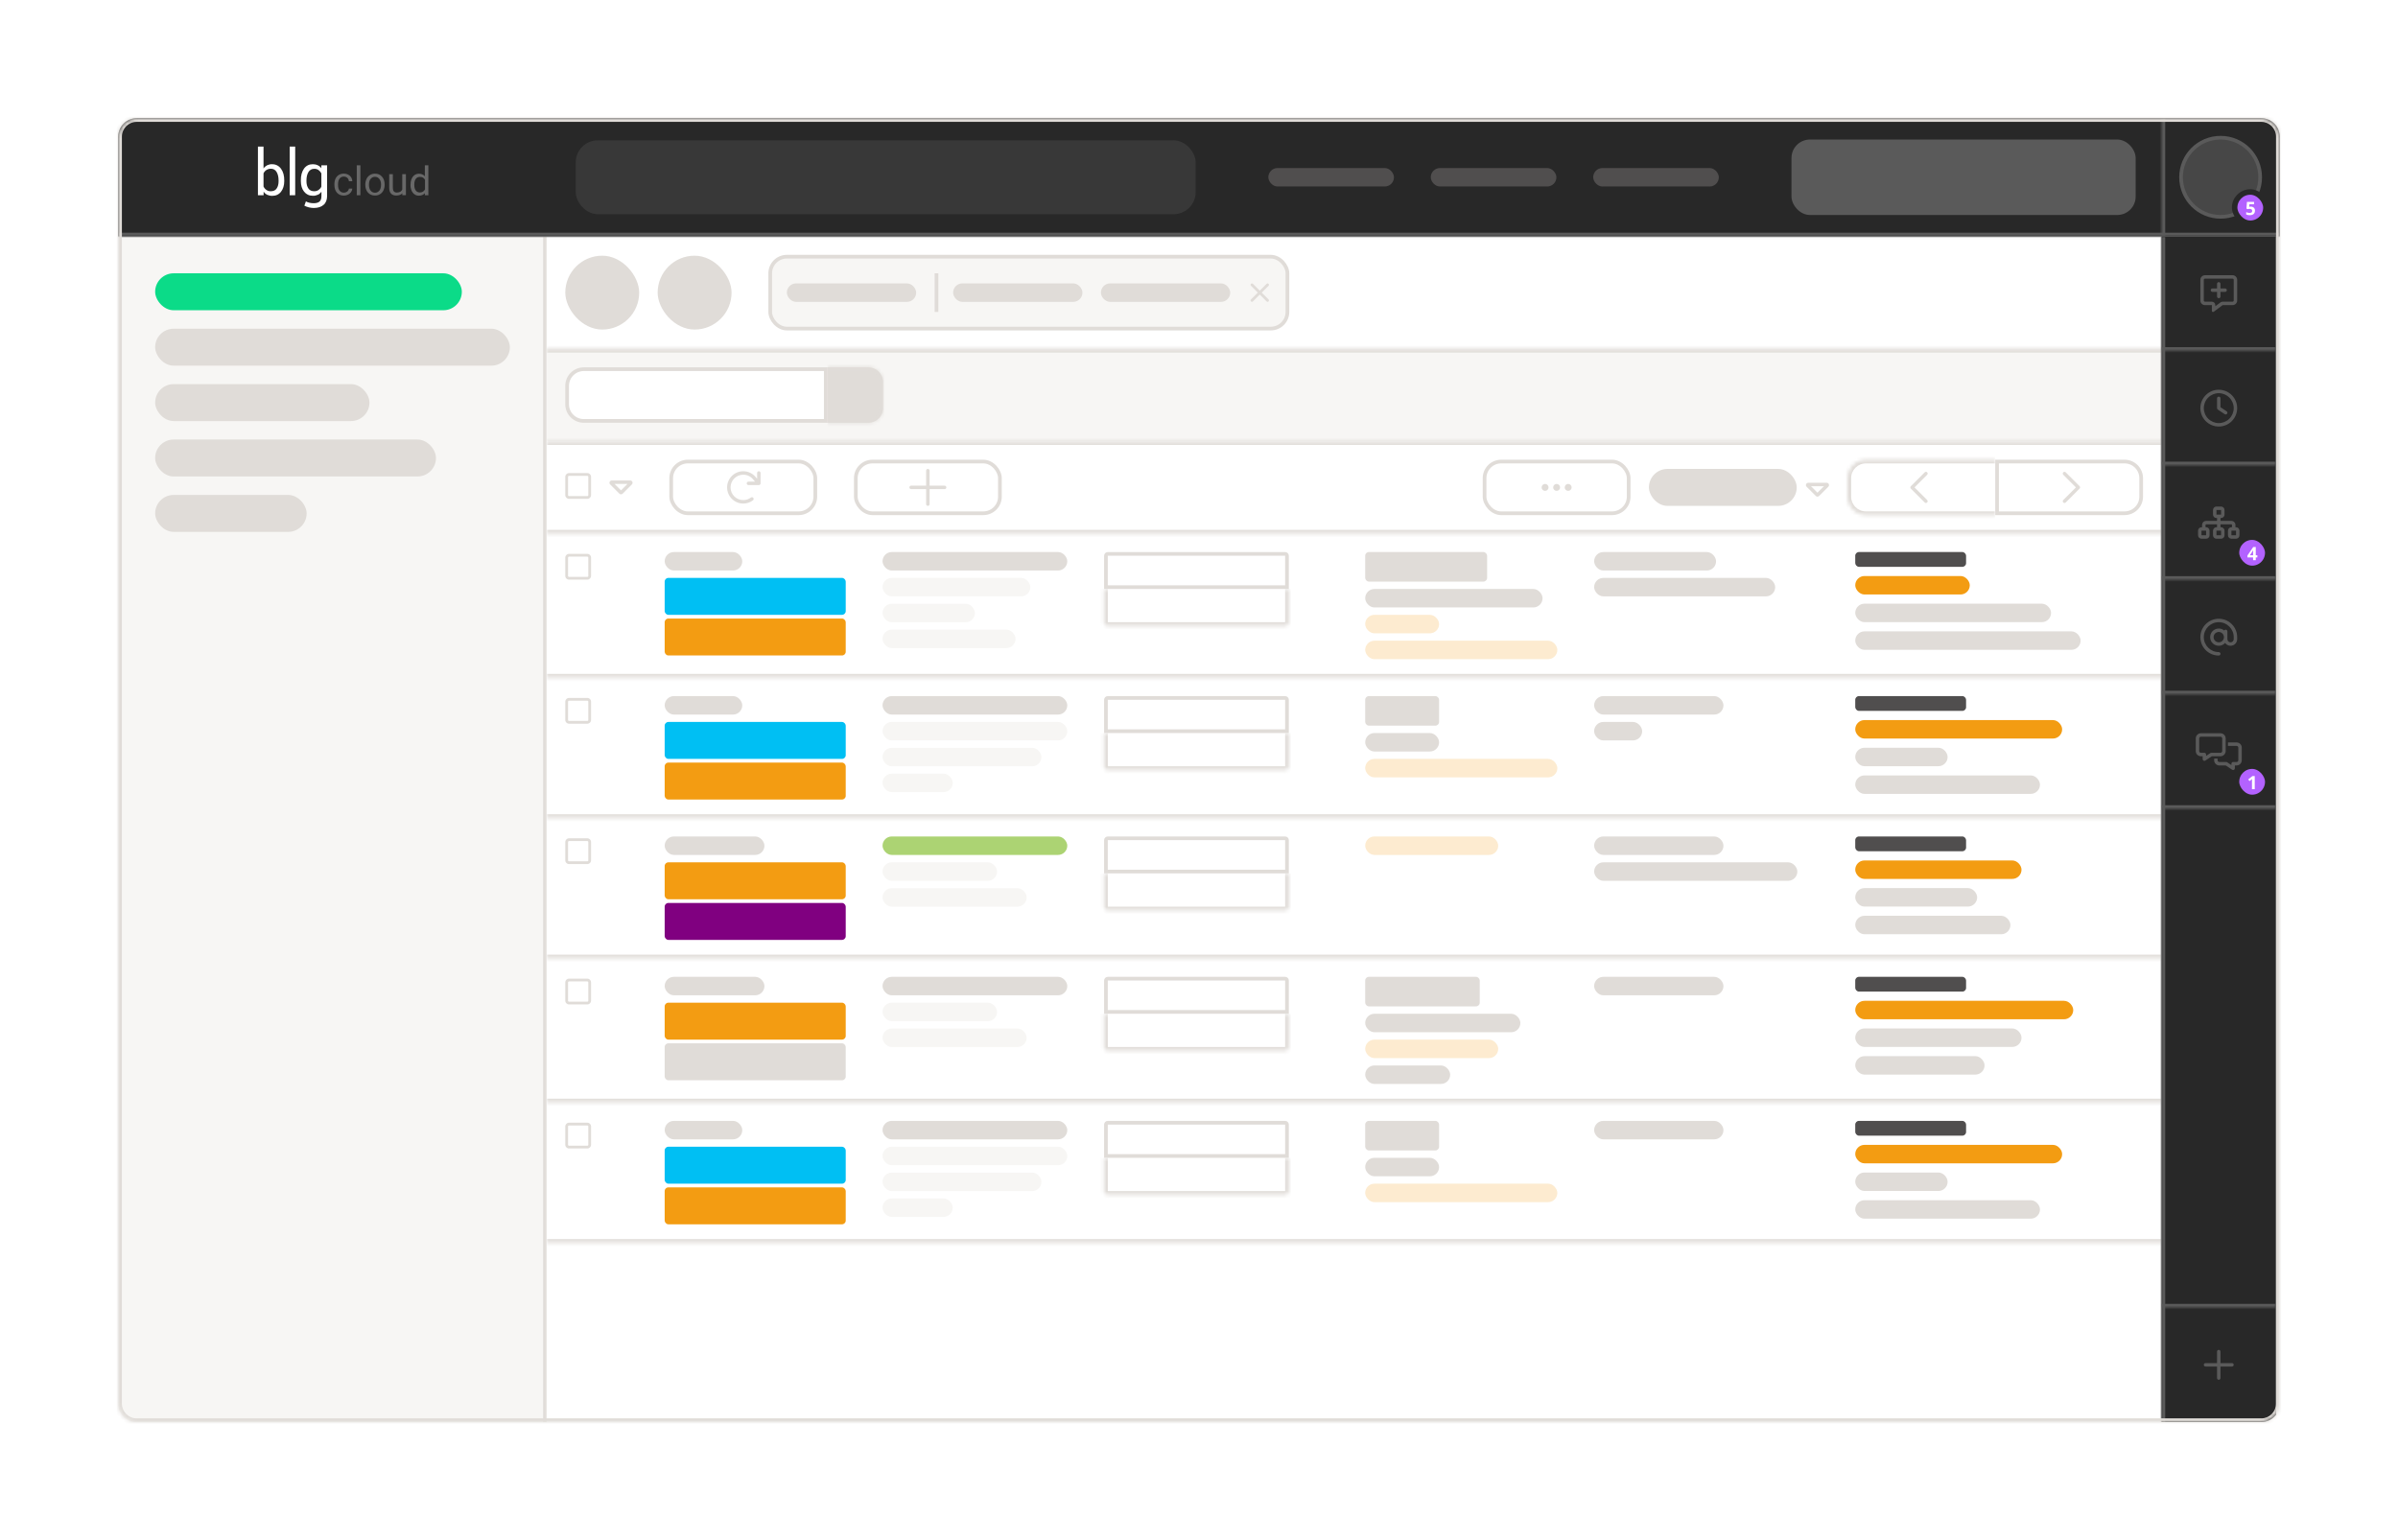 <svg width="649" height="417" viewBox="0 0 649 417" fill="none" xmlns="http://www.w3.org/2000/svg">
<g filter="url(#filter0_d_2245_24530)">
<path d="M10 15C10 12.239 12.239 10 15 10H620C622.761 10 625 12.239 625 15V388C625 390.761 622.761 393 620 393H15C12.239 393 10 390.761 10 388V15Z" fill="white" fill-opacity="0.7" shape-rendering="crispEdges"/>
<path d="M15 8.5C11.41 8.5 8.5 11.41 8.5 15V388C8.5 391.59 11.41 394.5 15 394.5H620C623.59 394.5 626.5 391.59 626.5 388V15C626.5 11.41 623.59 8.5 620 8.5H15Z" stroke="white" stroke-opacity="0.9" stroke-width="3" shape-rendering="crispEdges"/>
<g filter="url(#filter1_d_2245_24530)">
<g clip-path="url(#clip0_2245_24530)">
<mask id="path-3-inside-1_2245_24530" fill="white">
<path d="M25 30C25 27.239 27.239 25 30 25H605C607.761 25 610 27.239 610 30V373C610 375.761 607.761 378 605 378H30C27.239 378 25 375.761 25 373V30Z"/>
</mask>
<path d="M25 30C25 27.239 27.239 25 30 25H605C607.761 25 610 27.239 610 30V373C610 375.761 607.761 378 605 378H30C27.239 378 25 375.761 25 373V30Z" fill="white"/>
<mask id="path-5-inside-2_2245_24530" fill="white">
<path d="M25 57H141V378H25V57Z"/>
</mask>
<path d="M25 57H141V378H25V57Z" fill="#F7F6F4"/>
<path d="M140 57V378H142V57H140Z" fill="#E0DCD8" mask="url(#path-5-inside-2_2245_24530)"/>
<rect x="35" y="67" width="83" height="10" rx="5" fill="#0BDB88"/>
<rect x="35" y="82" width="96" height="10" rx="5" fill="#E0DCD8"/>
<rect x="35" y="97" width="58" height="10" rx="5" fill="#E0DCD8"/>
<rect x="35" y="112" width="76" height="10" rx="5" fill="#E0DCD8"/>
<rect x="35" y="127" width="41" height="10" rx="5" fill="#E0DCD8"/>
<rect width="437" height="30.46" transform="translate(141 57)" fill="white"/>
<g clip-path="url(#clip1_2245_24530)">
<rect x="146" y="62.23" width="20" height="20" rx="10" fill="#E0DCD8"/>
<rect x="171" y="62.23" width="20" height="20" rx="10" fill="#E0DCD8"/>
<rect x="201.463" y="62.5" width="139.977" height="19.46" rx="4.5" fill="#F7F6F4"/>
<rect x="201.463" y="62.5" width="139.977" height="19.46" rx="4.5" stroke="#E0DCD8"/>
<rect x="205.963" y="69.731" width="35" height="5" rx="2.5" fill="#E0DCD8"/>
<line x1="246.463" y1="67" x2="246.463" y2="77.46" stroke="#E0DCD8"/>
<rect x="250.963" y="69.731" width="35" height="5" rx="2.5" fill="#E0DCD8"/>
<rect x="290.963" y="69.731" width="35" height="5" rx="2.5" fill="#E0DCD8"/>
<g clip-path="url(#clip2_2245_24530)">
<path d="M336.334 70.377C336.48 70.231 336.48 69.994 336.334 69.85C336.187 69.705 335.951 69.703 335.806 69.85L333.954 71.702L332.1 69.848C331.954 69.702 331.717 69.702 331.572 69.848C331.427 69.994 331.426 70.231 331.572 70.376L333.425 72.228L331.571 74.082C331.424 74.228 331.424 74.465 331.571 74.61C331.717 74.754 331.954 74.756 332.098 74.61L333.951 72.757L335.805 74.611C335.951 74.757 336.187 74.757 336.332 74.611C336.477 74.465 336.479 74.228 336.332 74.084L334.48 72.231L336.334 70.377Z" fill="#E0DCD8"/>
</g>
</g>
<rect width="437" height="290.54" transform="translate(141 87.461)" fill="white"/>
<mask id="path-21-inside-3_2245_24530" fill="white">
<path d="M141 87.461H578V112.461H141V87.461Z"/>
</mask>
<path d="M141 87.461H578V112.461H141V87.461Z" fill="#F7F6F4"/>
<path d="M141 88.461H578V86.461H141V88.461Z" fill="#E0DCD8" mask="url(#path-21-inside-3_2245_24530)"/>
<path d="M146.5 97.461C146.5 94.976 148.515 92.961 151 92.961H216.5V106.961H151C148.515 106.961 146.5 104.946 146.5 102.461V97.461Z" fill="white"/>
<path d="M146.5 97.461C146.5 94.976 148.515 92.961 151 92.961H216.5V106.961H151C148.515 106.961 146.5 104.946 146.5 102.461V97.461Z" stroke="#E0DCD8"/>
<mask id="path-25-inside-4_2245_24530" fill="white">
<path d="M217 92.461H228.015C230.216 92.461 232 94.245 232 96.446V103.476C232 105.677 230.216 107.461 228.015 107.461H217V92.461Z"/>
</mask>
<path d="M217 92.461H228.015C230.216 92.461 232 94.245 232 96.446V103.476C232 105.677 230.216 107.461 228.015 107.461H217V92.461Z" fill="#E0DCD8"/>
<path d="M217 91.461H228.015C230.768 91.461 233 93.693 233 96.446L231 96.446C231 94.797 229.664 93.461 228.015 93.461H217V91.461ZM233 103.476C233 106.229 230.768 108.461 228.015 108.461H217V106.461H228.015C229.664 106.461 231 105.125 231 103.476H233ZM217 107.461V92.461V107.461ZM228.015 91.461C230.768 91.461 233 93.693 233 96.446V103.476C233 106.229 230.768 108.461 228.015 108.461V106.461C229.664 106.461 231 105.125 231 103.476V96.446C231 94.797 229.664 93.461 228.015 93.461V91.461Z" fill="#E0DCD8" mask="url(#path-25-inside-4_2245_24530)"/>
<mask id="path-27-inside-5_2245_24530" fill="white">
<path d="M141 112.461H578V137.461H141V112.461Z"/>
</mask>
<path d="M141 113.461H578V111.461H141V113.461ZM578 136.461H141V138.461H578V136.461Z" fill="#E0DCD8" mask="url(#path-27-inside-5_2245_24530)"/>
<g clip-path="url(#clip3_2245_24530)">
<path d="M151.977 121.833C152.114 121.833 152.226 121.945 152.226 122.082V127.063C152.226 127.2 152.114 127.312 151.977 127.312H146.996C146.859 127.312 146.747 127.2 146.747 127.063V122.082C146.747 121.945 146.859 121.833 146.996 121.833H151.977ZM146.996 121.086C146.447 121.086 146 121.533 146 122.082V127.063C146 127.613 146.447 128.059 146.996 128.059H151.977C152.527 128.059 152.973 127.613 152.973 127.063V122.082C152.973 121.533 152.527 121.086 151.977 121.086H146.996Z" fill="#E0DCD8"/>
</g>
<g clip-path="url(#clip4_2245_24530)">
<path d="M161.082 125.77L162.828 124.023H159.336L161.082 125.77ZM161.523 126.654C161.279 126.898 160.882 126.898 160.638 126.654L158.138 124.154C157.959 123.975 157.906 123.707 158.003 123.473C158.101 123.238 158.328 123.086 158.582 123.086H163.582C163.834 123.086 164.062 123.238 164.16 123.473C164.257 123.707 164.203 123.975 164.025 124.154L161.525 126.654H161.523Z" fill="#E0DCD8"/>
</g>
<rect x="174.666" y="117.961" width="39" height="14" rx="4.5" fill="white"/>
<rect x="174.666" y="117.961" width="39" height="14" rx="4.5" stroke="#E0DCD8"/>
<g clip-path="url(#clip5_2245_24530)">
<path d="M198.385 124.336C198.645 124.336 198.854 124.127 198.854 123.867V121.055C198.854 120.795 198.645 120.586 198.385 120.586C198.125 120.586 197.916 120.795 197.916 121.055V122.619L197.525 122.16C196.725 121.199 195.516 120.586 194.166 120.586C191.75 120.586 189.791 122.545 189.791 124.961C189.791 127.377 191.75 129.336 194.166 129.336C195.15 129.336 196.061 129.01 196.791 128.461C196.998 128.305 197.039 128.012 196.885 127.805C196.73 127.598 196.436 127.557 196.229 127.711C195.654 128.143 194.941 128.398 194.166 128.398C192.268 128.398 190.729 126.859 190.729 124.961C190.729 123.062 192.268 121.523 194.166 121.523C195.227 121.523 196.176 122.004 196.807 122.762L196.809 122.766L197.348 123.398H195.572C195.312 123.398 195.104 123.607 195.104 123.867C195.104 124.127 195.312 124.336 195.572 124.336H198.385Z" fill="#E0DCD8"/>
</g>
<rect x="224.629" y="117.961" width="39" height="14" rx="4.5" fill="white"/>
<rect x="224.629" y="117.961" width="39" height="14" rx="4.5" stroke="#E0DCD8"/>
<g clip-path="url(#clip6_2245_24530)">
<path d="M248.66 124.492C248.92 124.492 249.129 124.701 249.129 124.961C249.129 125.221 248.92 125.43 248.66 125.43H244.598V129.492C244.598 129.752 244.389 129.961 244.129 129.961C243.869 129.961 243.66 129.752 243.66 129.492V125.43H239.598C239.338 125.43 239.129 125.221 239.129 124.961C239.129 124.701 239.338 124.492 239.598 124.492H243.66V120.43C243.66 120.17 243.869 119.961 244.129 119.961C244.389 119.961 244.598 120.17 244.598 120.43V124.492H248.66Z" fill="#E0DCD8"/>
</g>
<rect x="394.797" y="117.961" width="39" height="14" rx="4.5" fill="white"/>
<rect x="394.797" y="117.961" width="39" height="14" rx="4.5" stroke="#E0DCD8"/>
<g clip-path="url(#clip7_2245_24530)">
<path d="M418.359 124.961C418.359 125.21 418.261 125.448 418.085 125.624C417.909 125.8 417.671 125.898 417.422 125.898C417.173 125.898 416.935 125.8 416.759 125.624C416.583 125.448 416.484 125.21 416.484 124.961C416.484 124.712 416.583 124.474 416.759 124.298C416.935 124.122 417.173 124.023 417.422 124.023C417.671 124.023 417.909 124.122 418.085 124.298C418.261 124.474 418.359 124.712 418.359 124.961ZM415.234 124.961C415.234 125.084 415.21 125.206 415.163 125.32C415.116 125.433 415.047 125.537 414.96 125.624C414.873 125.711 414.769 125.78 414.656 125.827C414.542 125.874 414.42 125.898 414.297 125.898C414.174 125.898 414.052 125.874 413.938 125.827C413.824 125.78 413.721 125.711 413.634 125.624C413.547 125.537 413.478 125.433 413.431 125.32C413.384 125.206 413.359 125.084 413.359 124.961C413.359 124.838 413.384 124.716 413.431 124.602C413.478 124.488 413.547 124.385 413.634 124.298C413.721 124.211 413.824 124.142 413.938 124.095C414.052 124.048 414.174 124.023 414.297 124.023C414.42 124.023 414.542 124.048 414.656 124.095C414.769 124.142 414.873 124.211 414.96 124.298C415.047 124.385 415.116 124.488 415.163 124.602C415.21 124.716 415.234 124.838 415.234 124.961ZM411.172 125.898C410.923 125.898 410.685 125.8 410.509 125.624C410.333 125.448 410.234 125.21 410.234 124.961C410.234 124.712 410.333 124.474 410.509 124.298C410.685 124.122 410.923 124.023 411.172 124.023C411.421 124.023 411.659 124.122 411.835 124.298C412.011 124.474 412.109 124.712 412.109 124.961C412.109 125.21 412.011 125.448 411.835 125.624C411.659 125.8 411.421 125.898 411.172 125.898Z" fill="#E0DCD8"/>
</g>
<rect x="439.277" y="119.961" width="40" height="10" rx="5" fill="#E0DCD8"/>
<g clip-path="url(#clip8_2245_24530)">
<path d="M484.892 126.395L486.638 124.648H483.146L484.892 126.395ZM485.334 127.279C485.089 127.523 484.693 127.523 484.449 127.279L481.949 124.779C481.769 124.6 481.716 124.332 481.814 124.098C481.912 123.863 482.138 123.711 482.392 123.711H487.392C487.644 123.711 487.873 123.863 487.97 124.098C488.068 124.332 488.013 124.6 487.836 124.779L485.336 127.279H485.334Z" fill="#E0DCD8"/>
</g>
<mask id="path-39-inside-6_2245_24530" fill="white">
<path d="M493 122.461C493 119.7 495.239 117.461 498 117.461H533V132.461H498C495.239 132.461 493 130.222 493 127.461V122.461Z"/>
</mask>
<path d="M493 122.461C493 119.7 495.239 117.461 498 117.461H533V132.461H498C495.239 132.461 493 130.222 493 127.461V122.461Z" fill="white"/>
<path d="M492 122.461C492 119.147 494.686 116.461 498 116.461H533V118.461H498C495.791 118.461 494 120.252 494 122.461H492ZM533 133.461H498C494.686 133.461 492 130.775 492 127.461H494C494 129.67 495.791 131.461 498 131.461H533V133.461ZM498 133.461C494.686 133.461 492 130.775 492 127.461V122.461C492 119.147 494.686 116.461 498 116.461V118.461C495.791 118.461 494 120.252 494 122.461V127.461C494 129.67 495.791 131.461 498 131.461V133.461ZM533 117.461V132.461V117.461Z" fill="#E0DCD8" mask="url(#path-39-inside-6_2245_24530)"/>
<g clip-path="url(#clip9_2245_24530)">
<path d="M510.169 124.627C509.985 124.811 509.985 125.108 510.169 125.289L513.919 129.041C514.103 129.225 514.399 129.225 514.581 129.041C514.763 128.858 514.765 128.561 514.581 128.379L511.163 124.959L514.583 121.541C514.767 121.358 514.767 121.061 514.583 120.879C514.399 120.698 514.103 120.696 513.921 120.879L510.169 124.627Z" fill="#E0DCD8"/>
</g>
<path d="M533.5 117.961H568C570.485 117.961 572.5 119.976 572.5 122.461V127.461C572.5 129.946 570.485 131.961 568 131.961H533.5V117.961Z" fill="white"/>
<path d="M533.5 117.961H568C570.485 117.961 572.5 119.976 572.5 122.461V127.461C572.5 129.946 570.485 131.961 568 131.961H533.5V117.961Z" stroke="#E0DCD8"/>
<g clip-path="url(#clip10_2245_24530)">
<path d="M555.833 124.627C556.017 124.811 556.017 125.108 555.833 125.289L552.083 129.041C551.899 129.225 551.603 129.225 551.421 129.041C551.239 128.858 551.237 128.561 551.421 128.379L554.839 124.961L551.419 121.541C551.235 121.358 551.235 121.061 551.419 120.879C551.603 120.698 551.899 120.696 552.081 120.879L555.833 124.627Z" fill="#E0DCD8"/>
</g>
<g clip-path="url(#clip11_2245_24530)">
<mask id="path-44-inside-7_2245_24530" fill="white">
<path d="M141 137.461H578V176.461H141V137.461Z"/>
</mask>
<path d="M578 175.461H141V177.461H578V175.461Z" fill="#E0DCD8" mask="url(#path-44-inside-7_2245_24530)"/>
<g clip-path="url(#clip12_2245_24530)">
<path d="M151.977 143.704C152.114 143.704 152.226 143.816 152.226 143.953V148.934C152.226 149.071 152.114 149.183 151.977 149.183H146.996C146.859 149.183 146.747 149.071 146.747 148.934V143.953C146.747 143.816 146.859 143.704 146.996 143.704H151.977ZM146.996 142.957C146.447 142.957 146 143.404 146 143.953V148.934C146 149.484 146.447 149.93 146.996 149.93H151.977C152.527 149.93 152.973 149.484 152.973 148.934V143.953C152.973 143.404 152.527 142.957 151.977 142.957H146.996Z" fill="#E0DCD8"/>
</g>
<rect x="172.898" y="142.461" width="21" height="5" rx="2.5" fill="#E0DCD8"/>
<rect x="172.898" y="149.461" width="49" height="10" rx="1" fill="#00BFF3"/>
<rect x="172.898" y="160.461" width="49" height="10" rx="1" fill="#F39C12"/>
<rect x="231.861" y="142.461" width="50" height="5" rx="2.5" fill="#E0DCD8"/>
<rect x="231.861" y="149.461" width="40" height="5" rx="2.5" fill="#F7F6F4"/>
<rect x="231.861" y="156.461" width="25" height="5" rx="2.5" fill="#F7F6F4"/>
<rect x="231.861" y="163.461" width="36" height="5" rx="2.5" fill="#F7F6F4"/>
<path d="M292.322 143.461C292.322 143.185 292.546 142.961 292.822 142.961H340.822C341.098 142.961 341.322 143.185 341.322 143.461V151.961H292.322V143.461Z" stroke="#E0DCD8"/>
<mask id="path-55-inside-8_2245_24530" fill="white">
<path d="M291.822 152.461H341.822V161.461C341.822 162.013 341.375 162.461 340.822 162.461H292.822C292.27 162.461 291.822 162.013 291.822 161.461V152.461Z"/>
</mask>
<path d="M291.822 152.461H341.822H291.822ZM342.822 161.461C342.822 162.566 341.927 163.461 340.822 163.461H292.822C291.718 163.461 290.822 162.566 290.822 161.461H292.822H340.822H342.822ZM292.822 163.461C291.718 163.461 290.822 162.566 290.822 161.461V152.461H292.822V161.461V163.461ZM342.822 152.461V161.461C342.822 162.566 341.927 163.461 340.822 163.461V161.461V152.461H342.822Z" fill="#E0DCD8" mask="url(#path-55-inside-8_2245_24530)"/>
<rect x="362.488" y="142.461" width="33" height="8" rx="1" fill="#E0DCD8"/>
<rect x="362.488" y="152.461" width="48" height="5" rx="2.5" fill="#E0DCD8"/>
<g opacity="0.2">
<rect x="362.488" y="159.461" width="20" height="5" rx="2.5" fill="#F39C12"/>
</g>
<g opacity="0.2">
<rect x="362.488" y="166.461" width="52" height="5" rx="2.5" fill="#F39C12"/>
</g>
<rect x="424.449" y="142.461" width="33" height="5" rx="2.5" fill="#E0DCD8"/>
<rect x="424.449" y="149.461" width="49" height="5" rx="2.5" fill="#E0DCD8"/>
<rect x="495.115" y="142.461" width="30" height="4" rx="1" fill="#504E4E"/>
<rect x="495.115" y="148.953" width="31" height="5" rx="2.5" fill="#F39C12"/>
<rect x="495.115" y="156.441" width="53" height="5" rx="2.5" fill="#E0DCD8"/>
<rect x="495.115" y="163.934" width="61" height="5" rx="2.5" fill="#E0DCD8"/>
<mask id="path-67-inside-9_2245_24530" fill="white">
<path d="M141 176.461H578V214.461H141V176.461Z"/>
</mask>
<path d="M578 213.461H141V215.461H578V213.461Z" fill="#E0DCD8" mask="url(#path-67-inside-9_2245_24530)"/>
<g clip-path="url(#clip13_2245_24530)">
<path d="M151.977 182.704C152.114 182.704 152.226 182.816 152.226 182.953V187.934C152.226 188.071 152.114 188.183 151.977 188.183H146.996C146.859 188.183 146.747 188.071 146.747 187.934V182.953C146.747 182.816 146.859 182.704 146.996 182.704H151.977ZM146.996 181.957C146.447 181.957 146 182.404 146 182.953V187.934C146 188.484 146.447 188.93 146.996 188.93H151.977C152.527 188.93 152.973 188.484 152.973 187.934V182.953C152.973 182.404 152.527 181.957 151.977 181.957H146.996Z" fill="#E0DCD8"/>
</g>
<rect x="172.898" y="181.461" width="21" height="5" rx="2.5" fill="#E0DCD8"/>
<rect x="172.898" y="188.461" width="49" height="10" rx="1" fill="#00BFF3"/>
<rect x="172.898" y="199.461" width="49" height="10" rx="1" fill="#F39C12"/>
<rect x="231.861" y="181.461" width="50" height="5" rx="2.5" fill="#E0DCD8"/>
<rect x="231.861" y="188.461" width="50" height="5" rx="2.5" fill="#F7F6F4"/>
<rect x="231.861" y="195.461" width="43" height="5" rx="2.5" fill="#F7F6F4"/>
<rect x="231.861" y="202.461" width="19" height="5" rx="2.5" fill="#F7F6F4"/>
<path d="M292.322 182.461C292.322 182.185 292.546 181.961 292.822 181.961H340.822C341.098 181.961 341.322 182.185 341.322 182.461V190.961H292.322V182.461Z" stroke="#E0DCD8"/>
<mask id="path-78-inside-10_2245_24530" fill="white">
<path d="M291.822 191.461H341.822V200.461C341.822 201.013 341.375 201.461 340.822 201.461H292.822C292.27 201.461 291.822 201.013 291.822 200.461V191.461Z"/>
</mask>
<path d="M291.822 191.461H341.822H291.822ZM342.822 200.461C342.822 201.566 341.927 202.461 340.822 202.461H292.822C291.718 202.461 290.822 201.566 290.822 200.461H292.822H340.822H342.822ZM292.822 202.461C291.718 202.461 290.822 201.566 290.822 200.461V191.461H292.822V200.461V202.461ZM342.822 191.461V200.461C342.822 201.566 341.927 202.461 340.822 202.461V200.461V191.461H342.822Z" fill="#E0DCD8" mask="url(#path-78-inside-10_2245_24530)"/>
<rect x="362.488" y="181.461" width="20" height="8" rx="1" fill="#E0DCD8"/>
<rect x="362.488" y="191.461" width="20" height="5" rx="2.5" fill="#E0DCD8"/>
<g opacity="0.2">
<rect x="362.488" y="198.461" width="52" height="5" rx="2.5" fill="#F39C12"/>
</g>
<rect x="424.449" y="181.461" width="35" height="5" rx="2.5" fill="#E0DCD8"/>
<rect x="424.449" y="188.461" width="13" height="5" rx="2.5" fill="#E0DCD8"/>
<rect x="495.115" y="181.461" width="30" height="4" rx="1" fill="#504E4E"/>
<rect x="495.115" y="187.953" width="56" height="5" rx="2.5" fill="#F39C12"/>
<rect x="495.115" y="195.441" width="25" height="5" rx="2.5" fill="#E0DCD8"/>
<rect x="495.115" y="202.934" width="50" height="5" rx="2.5" fill="#E0DCD8"/>
<mask id="path-89-inside-11_2245_24530" fill="white">
<path d="M141 214.461H578V252.461H141V214.461Z"/>
</mask>
<path d="M578 251.461H141V253.461H578V251.461Z" fill="#E0DCD8" mask="url(#path-89-inside-11_2245_24530)"/>
<g clip-path="url(#clip14_2245_24530)">
<path d="M151.977 220.704C152.114 220.704 152.226 220.816 152.226 220.953V225.934C152.226 226.071 152.114 226.183 151.977 226.183H146.996C146.859 226.183 146.747 226.071 146.747 225.934V220.953C146.747 220.816 146.859 220.704 146.996 220.704H151.977ZM146.996 219.957C146.447 219.957 146 220.404 146 220.953V225.934C146 226.484 146.447 226.93 146.996 226.93H151.977C152.527 226.93 152.973 226.484 152.973 225.934V220.953C152.973 220.404 152.527 219.957 151.977 219.957H146.996Z" fill="#E0DCD8"/>
</g>
<rect x="172.898" y="219.461" width="27" height="5" rx="2.5" fill="#E0DCD8"/>
<rect x="172.898" y="226.461" width="49" height="10" rx="1" fill="#F39C12"/>
<rect x="172.898" y="237.461" width="49" height="10" rx="1" fill="#800080"/>
<rect x="231.861" y="219.461" width="50" height="5" rx="2.5" fill="#ACD373"/>
<rect x="231.861" y="226.461" width="31" height="5" rx="2.5" fill="#F7F6F4"/>
<rect x="231.861" y="233.461" width="39" height="5" rx="2.5" fill="#F7F6F4"/>
<path d="M292.322 220.461C292.322 220.185 292.546 219.961 292.822 219.961H340.822C341.098 219.961 341.322 220.185 341.322 220.461V228.961H292.322V220.461Z" stroke="#E0DCD8"/>
<mask id="path-99-inside-12_2245_24530" fill="white">
<path d="M291.822 229.461H341.822V238.461C341.822 239.013 341.375 239.461 340.822 239.461H292.822C292.27 239.461 291.822 239.013 291.822 238.461V229.461Z"/>
</mask>
<path d="M291.822 229.461H341.822H291.822ZM342.822 238.461C342.822 239.566 341.927 240.461 340.822 240.461H292.822C291.718 240.461 290.822 239.566 290.822 238.461H292.822H340.822H342.822ZM292.822 240.461C291.718 240.461 290.822 239.566 290.822 238.461V229.461H292.822V238.461V240.461ZM342.822 229.461V238.461C342.822 239.566 341.927 240.461 340.822 240.461V238.461V229.461H342.822Z" fill="#E0DCD8" mask="url(#path-99-inside-12_2245_24530)"/>
<g opacity="0.2">
<rect x="362.488" y="219.461" width="36" height="5" rx="2.5" fill="#F39C12"/>
</g>
<rect x="424.449" y="219.461" width="35" height="5" rx="2.5" fill="#E0DCD8"/>
<rect x="424.449" y="226.461" width="55" height="5" rx="2.5" fill="#E0DCD8"/>
<rect x="495.115" y="219.461" width="30" height="4" rx="1" fill="#504E4E"/>
<rect x="495.115" y="225.953" width="45" height="5" rx="2.5" fill="#F39C12"/>
<rect x="495.115" y="233.441" width="33" height="5" rx="2.5" fill="#E0DCD8"/>
<rect x="495.115" y="240.934" width="42" height="5" rx="2.5" fill="#E0DCD8"/>
<mask id="path-108-inside-13_2245_24530" fill="white">
<path d="M141 252.461H578V291.461H141V252.461Z"/>
</mask>
<path d="M578 290.461H141V292.461H578V290.461Z" fill="#E0DCD8" mask="url(#path-108-inside-13_2245_24530)"/>
<g clip-path="url(#clip15_2245_24530)">
<path d="M151.977 258.704C152.114 258.704 152.226 258.816 152.226 258.953V263.934C152.226 264.071 152.114 264.183 151.977 264.183H146.996C146.859 264.183 146.747 264.071 146.747 263.934V258.953C146.747 258.816 146.859 258.704 146.996 258.704H151.977ZM146.996 257.957C146.447 257.957 146 258.404 146 258.953V263.934C146 264.484 146.447 264.93 146.996 264.93H151.977C152.527 264.93 152.973 264.484 152.973 263.934V258.953C152.973 258.404 152.527 257.957 151.977 257.957H146.996Z" fill="#E0DCD8"/>
</g>
<rect x="172.898" y="257.461" width="27" height="5" rx="2.5" fill="#E0DCD8"/>
<rect x="172.898" y="264.461" width="49" height="10" rx="1" fill="#F39C12"/>
<rect x="172.898" y="275.461" width="49" height="10" rx="1" fill="#E0DCD8"/>
<rect x="231.861" y="257.461" width="50" height="5" rx="2.5" fill="#E0DCD8"/>
<rect x="231.861" y="264.461" width="31" height="5" rx="2.5" fill="#F7F6F4"/>
<rect x="231.861" y="271.461" width="39" height="5" rx="2.5" fill="#F7F6F4"/>
<path d="M292.322 258.461C292.322 258.185 292.546 257.961 292.822 257.961H340.822C341.098 257.961 341.322 258.185 341.322 258.461V266.961H292.322V258.461Z" stroke="#E0DCD8"/>
<mask id="path-118-inside-14_2245_24530" fill="white">
<path d="M291.822 267.461H341.822V276.461C341.822 277.013 341.375 277.461 340.822 277.461H292.822C292.27 277.461 291.822 277.013 291.822 276.461V267.461Z"/>
</mask>
<path d="M291.822 267.461H341.822H291.822ZM342.822 276.461C342.822 277.566 341.927 278.461 340.822 278.461H292.822C291.718 278.461 290.822 277.566 290.822 276.461H292.822H340.822H342.822ZM292.822 278.461C291.718 278.461 290.822 277.566 290.822 276.461V267.461H292.822V276.461V278.461ZM342.822 267.461V276.461C342.822 277.566 341.927 278.461 340.822 278.461V276.461V267.461H342.822Z" fill="#E0DCD8" mask="url(#path-118-inside-14_2245_24530)"/>
<rect x="362.488" y="257.461" width="31" height="8" rx="1" fill="#E0DCD8"/>
<rect x="362.488" y="267.461" width="42" height="5" rx="2.5" fill="#E0DCD8"/>
<g opacity="0.2">
<rect x="362.488" y="274.461" width="36" height="5" rx="2.5" fill="#F39C12"/>
</g>
<rect x="362.488" y="281.461" width="23" height="5" rx="2.5" fill="#E0DCD8"/>
<rect x="424.449" y="257.461" width="35" height="5" rx="2.5" fill="#E0DCD8"/>
<rect x="495.115" y="257.461" width="30" height="4" rx="1" fill="#504E4E"/>
<rect x="495.115" y="263.953" width="59" height="5" rx="2.5" fill="#F39C12"/>
<rect x="495.115" y="271.441" width="45" height="5" rx="2.5" fill="#E0DCD8"/>
<rect x="495.115" y="278.934" width="35" height="5" rx="2.5" fill="#E0DCD8"/>
<mask id="path-129-inside-15_2245_24530" fill="white">
<path d="M141 291.461H578V329.461H141V291.461Z"/>
</mask>
<path d="M578 328.461H141V330.461H578V328.461Z" fill="#E0DCD8" mask="url(#path-129-inside-15_2245_24530)"/>
<g clip-path="url(#clip16_2245_24530)">
<path d="M151.977 297.704C152.114 297.704 152.226 297.816 152.226 297.953V302.934C152.226 303.071 152.114 303.183 151.977 303.183H146.996C146.859 303.183 146.747 303.071 146.747 302.934V297.953C146.747 297.816 146.859 297.704 146.996 297.704H151.977ZM146.996 296.957C146.447 296.957 146 297.404 146 297.953V302.934C146 303.484 146.447 303.93 146.996 303.93H151.977C152.527 303.93 152.973 303.484 152.973 302.934V297.953C152.973 297.404 152.527 296.957 151.977 296.957H146.996Z" fill="#E0DCD8"/>
</g>
<rect x="172.898" y="296.461" width="21" height="5" rx="2.5" fill="#E0DCD8"/>
<rect x="172.898" y="303.461" width="49" height="10" rx="1" fill="#00BFF3"/>
<rect x="172.898" y="314.461" width="49" height="10" rx="1" fill="#F39C12"/>
<rect x="231.861" y="296.461" width="50" height="5" rx="2.5" fill="#E0DCD8"/>
<rect x="231.861" y="303.461" width="50" height="5" rx="2.5" fill="#F7F6F4"/>
<rect x="231.861" y="310.461" width="43" height="5" rx="2.5" fill="#F7F6F4"/>
<rect x="231.861" y="317.461" width="19" height="5" rx="2.5" fill="#F7F6F4"/>
<path d="M292.322 297.461C292.322 297.185 292.546 296.961 292.822 296.961H340.822C341.098 296.961 341.322 297.185 341.322 297.461V305.961H292.322V297.461Z" stroke="#E0DCD8"/>
<mask id="path-140-inside-16_2245_24530" fill="white">
<path d="M291.822 306.461H341.822V315.461C341.822 316.013 341.375 316.461 340.822 316.461H292.822C292.27 316.461 291.822 316.013 291.822 315.461V306.461Z"/>
</mask>
<path d="M291.822 306.461H341.822H291.822ZM342.822 315.461C342.822 316.566 341.927 317.461 340.822 317.461H292.822C291.718 317.461 290.822 316.566 290.822 315.461H292.822H340.822H342.822ZM292.822 317.461C291.718 317.461 290.822 316.566 290.822 315.461V306.461H292.822V315.461V317.461ZM342.822 306.461V315.461C342.822 316.566 341.927 317.461 340.822 317.461V315.461V306.461H342.822Z" fill="#E0DCD8" mask="url(#path-140-inside-16_2245_24530)"/>
<rect x="362.488" y="296.461" width="20" height="8" rx="1" fill="#E0DCD8"/>
<rect x="362.488" y="306.461" width="20" height="5" rx="2.5" fill="#E0DCD8"/>
<g opacity="0.2">
<rect x="362.488" y="313.461" width="52" height="5" rx="2.5" fill="#F39C12"/>
</g>
<rect x="424.449" y="296.461" width="35" height="5" rx="2.5" fill="#E0DCD8"/>
<rect x="495.115" y="296.461" width="30" height="4" rx="1" fill="#504E4E"/>
<rect x="495.115" y="302.953" width="56" height="5" rx="2.5" fill="#F39C12"/>
<rect x="495.115" y="310.441" width="25" height="5" rx="2.5" fill="#E0DCD8"/>
<rect x="495.115" y="317.934" width="50" height="5" rx="2.5" fill="#E0DCD8"/>
</g>
<mask id="path-150-inside-17_2245_24530" fill="white">
<path d="M25 25H610V57H25V25Z"/>
</mask>
<path d="M25 25H610V57H25V25Z" fill="#282828"/>
<path d="M610 56H25V58H610V56Z" fill="#5A5A5A" mask="url(#path-150-inside-17_2245_24530)"/>
<g clip-path="url(#clip17_2245_24530)">
<g opacity="0.3">
<path d="M86.075 45.158C86.432 45.158 86.727 45.054 87 44.846C87.273 44.638 87.399 44.368 87.441 44.056H88.365C88.344 44.389 88.239 44.68 88.029 44.992C87.819 45.283 87.546 45.532 87.189 45.698C86.832 45.885 86.474 45.968 86.075 45.968C85.277 45.968 84.667 45.698 84.205 45.179C83.743 44.659 83.512 43.953 83.512 43.059V42.872C83.512 42.331 83.617 41.833 83.806 41.396C83.995 40.96 84.31 40.627 84.688 40.378C85.067 40.149 85.529 40.004 86.054 40.004C86.684 40.004 87.231 40.212 87.672 40.586C88.113 40.96 88.323 41.459 88.365 42.082H87.441C87.399 41.708 87.273 41.417 87.021 41.168C86.769 40.939 86.453 40.814 86.075 40.814C85.571 40.814 85.193 41.002 84.919 41.355C84.646 41.708 84.499 42.228 84.499 42.893V43.08C84.499 43.745 84.625 44.243 84.898 44.597C85.193 44.992 85.571 45.158 86.075 45.158Z" fill="white"/>
<path d="M90.55 45.863H89.562V37.758H90.55V45.863Z" fill="white"/>
<path d="M91.875 42.954C91.875 42.393 92.001 41.894 92.211 41.437C92.421 40.979 92.757 40.647 93.136 40.398C93.535 40.148 93.976 40.023 94.501 40.023C95.3 40.023 95.909 40.294 96.392 40.834C96.876 41.374 97.107 42.081 97.107 42.974V43.037C97.107 43.577 97.002 44.076 96.792 44.533C96.582 44.99 96.266 45.323 95.867 45.572C95.468 45.822 95.006 45.946 94.48 45.946C93.703 45.946 93.073 45.676 92.589 45.136C92.106 44.596 91.875 43.889 91.875 43.016V42.954ZM92.862 43.058C92.862 43.681 93.01 44.201 93.304 44.596C93.598 44.97 93.997 45.178 94.501 45.178C95.006 45.178 95.384 44.97 95.699 44.596C95.993 44.221 96.14 43.66 96.14 42.974C96.14 42.351 95.993 41.852 95.678 41.457C95.363 41.063 94.964 40.876 94.48 40.876C93.997 40.876 93.598 41.083 93.304 41.457C93.01 41.79 92.862 42.351 92.862 43.058Z" fill="white"/>
<path d="M101.897 45.323C101.518 45.76 100.951 45.947 100.237 45.947C99.606 45.947 99.165 45.76 98.829 45.406C98.514 45.053 98.346 44.533 98.346 43.848V40.148H99.333V43.848C99.333 44.721 99.69 45.136 100.384 45.136C101.14 45.136 101.644 44.845 101.876 44.305V40.148H102.863V45.843H101.876L101.897 45.323Z" fill="white"/>
<path d="M104.125 42.953C104.125 42.081 104.335 41.374 104.755 40.834C105.175 40.293 105.721 40.044 106.394 40.044C107.066 40.044 107.612 40.273 107.991 40.73V37.758H108.978V45.863H107.991V45.302C107.612 45.759 107.066 45.988 106.373 45.988C105.7 45.988 105.154 45.718 104.734 45.177C104.314 44.637 104.104 43.93 104.104 43.057L104.125 42.953ZM105.133 43.057C105.133 43.702 105.259 44.2 105.532 44.574C105.805 44.949 106.163 45.115 106.667 45.115C107.297 45.115 107.738 44.824 108.033 44.283V41.686C107.738 41.145 107.297 40.896 106.667 40.896C106.184 40.896 105.805 41.083 105.532 41.436C105.259 41.79 105.133 42.351 105.133 43.057Z" fill="white"/>
</g>
<path d="M66.641 37.468C66.178 37.447 65.695 37.571 65.296 37.758C64.918 37.966 64.581 38.236 64.329 38.611V32.688H62.816V45.864H64.35V44.928C64.581 45.24 64.897 45.531 65.254 45.718C65.716 45.926 66.199 46.03 66.683 46.03C67.691 46.03 68.49 45.656 69.057 44.928C69.624 44.201 69.939 43.224 69.939 42.06V41.915C69.96 40.606 69.666 39.525 69.078 38.714C68.49 37.904 67.67 37.468 66.641 37.468ZM68.405 42.04C68.405 42.871 68.237 43.536 67.88 44.035C67.544 44.554 66.998 44.783 66.304 44.783C65.884 44.824 65.464 44.679 65.107 44.43C64.77 44.201 64.497 43.868 64.329 43.494V39.941C64.497 39.566 64.77 39.255 65.086 39.047C65.443 38.818 65.863 38.694 66.283 38.694C66.935 38.652 67.565 39.005 67.88 39.587C68.237 40.19 68.405 40.959 68.405 41.894V42.04ZM79.983 37.758V38.569C79.752 38.216 79.415 37.945 79.016 37.758C78.596 37.551 78.134 37.468 77.671 37.468C76.642 37.468 75.865 37.862 75.276 38.673C74.709 39.483 74.415 40.543 74.436 41.873V42.04C74.436 43.224 74.73 44.18 75.318 44.908C75.906 45.635 76.684 46.009 77.692 46.009C78.176 46.03 78.659 45.905 79.121 45.697C79.478 45.51 79.752 45.24 80.004 44.928V46.03C80.004 46.716 79.857 47.235 79.52 47.547C79.184 47.859 78.638 48.025 77.903 48.025C77.524 48.025 77.125 47.983 76.768 47.9C76.432 47.838 76.096 47.692 75.802 47.526L75.381 48.69C75.759 48.898 76.18 49.043 76.6 49.147C77.041 49.251 77.482 49.313 77.903 49.313C79.079 49.313 79.962 49.023 80.592 48.461C81.222 47.921 81.538 47.09 81.538 46.03V37.758H79.983ZM79.983 43.536C79.815 43.91 79.562 44.201 79.247 44.43C78.89 44.658 78.47 44.804 78.05 44.783C77.335 44.783 76.81 44.533 76.474 44.035C76.117 43.515 75.949 42.871 75.949 42.04V41.915C75.949 40.959 76.117 40.211 76.474 39.608C76.789 39.047 77.419 38.673 78.071 38.714C78.491 38.694 78.911 38.818 79.247 39.068C79.562 39.296 79.815 39.608 79.983 39.941V43.536ZM71.41 45.864H72.902V32.688H71.41V45.864Z" fill="white"/>
</g>
<rect x="148.826" y="31" width="167.782" height="20" rx="5.977" fill="#383838"/>
<rect x="336.273" y="38.5" width="34" height="5" rx="2.5" fill="#504E4E"/>
<rect x="380.236" y="38.5" width="34" height="5" rx="2.5" fill="#504E4E"/>
<rect x="424.197" y="38.5" width="34" height="5" rx="2.5" fill="#504E4E"/>
<rect x="477.863" y="30.789" width="93.145" height="20.422" rx="4.981" fill="#5A5A5A"/>
<mask id="path-163-inside-18_2245_24530" fill="white">
<path d="M578 25H610V57H578V25Z"/>
</mask>
<path d="M579 57V25H577V57H579Z" fill="#5A5A5A" mask="url(#path-163-inside-18_2245_24530)"/>
<circle cx="594" cy="41" r="10.709" fill="#474747" stroke="#5A5A5A" stroke-width="0.996"/>
<rect x="597.798" y="44.985" width="8.468" height="8.468" rx="4.234" fill="#B362FF"/>
<rect x="597.798" y="44.985" width="8.468" height="8.468" rx="4.234" stroke="#282828" stroke-width="1.494"/>
<path d="M602.174 48.947C602.391 48.947 602.584 48.989 602.753 49.071C602.923 49.154 603.057 49.276 603.154 49.436C603.252 49.596 603.3 49.794 603.3 50.029C603.3 50.286 603.247 50.507 603.14 50.693C603.034 50.878 602.876 51.02 602.665 51.119C602.456 51.218 602.195 51.267 601.882 51.267C601.696 51.267 601.52 51.251 601.354 51.219C601.191 51.188 601.047 51.14 600.924 51.075V50.426C601.047 50.491 601.195 50.546 601.367 50.591C601.54 50.635 601.703 50.657 601.855 50.657C602.005 50.657 602.13 50.638 602.232 50.599C602.335 50.558 602.412 50.496 602.464 50.414C602.517 50.329 602.544 50.222 602.544 50.093C602.544 49.919 602.485 49.786 602.369 49.694C602.252 49.601 602.073 49.555 601.831 49.555C601.739 49.555 601.642 49.564 601.542 49.582C601.443 49.6 601.36 49.618 601.294 49.635L600.995 49.475L601.128 47.663H603.057V48.3H601.787L601.722 48.998C601.777 48.987 601.837 48.975 601.902 48.964C601.967 48.953 602.057 48.947 602.174 48.947Z" fill="white"/>
<mask id="path-168-inside-19_2245_24530" fill="white">
<path d="M578 57H609V378H578V57Z"/>
</mask>
<path d="M578 57H609V378H578V57Z" fill="#282828"/>
<path d="M579 378V57H577V378H579Z" fill="#5A5A5A" mask="url(#path-168-inside-19_2245_24530)"/>
<mask id="path-170-inside-20_2245_24530" fill="white">
<path d="M578 57H609V88H578V57Z"/>
</mask>
<path d="M609 87H578V89H609V87Z" fill="#5A5A5A" mask="url(#path-170-inside-20_2245_24530)"/>
<g clip-path="url(#clip18_2245_24530)">
<path d="M592.567 75.614C592.567 75.098 592.148 74.68 591.633 74.68H589.765C589.594 74.68 589.453 74.54 589.453 74.368V68.765C589.453 68.594 589.594 68.454 589.765 68.454H597.236C597.408 68.454 597.548 68.594 597.548 68.765V74.368C597.548 74.54 597.408 74.68 597.236 74.68H594.538C594.335 74.68 594.139 74.746 593.977 74.867L592.567 75.925V75.614ZM592.563 77.096L592.567 77.093L594.538 75.614H597.236C597.923 75.614 598.482 75.055 598.482 74.368V68.765C598.482 68.078 597.923 67.519 597.236 67.519H589.765C589.078 67.519 588.52 68.078 588.52 68.765V74.368C588.52 75.055 589.078 75.614 589.765 75.614H590.699H591.633V76.548V76.626V76.631V76.756V77.17C591.633 77.289 591.699 77.396 591.804 77.448C591.909 77.501 592.035 77.489 592.131 77.419L592.464 77.17L592.563 77.096ZM593.034 73.279C593.034 73.538 593.242 73.746 593.501 73.746C593.759 73.746 593.968 73.538 593.968 73.279V72.034H595.213C595.472 72.034 595.68 71.825 595.68 71.567C595.68 71.308 595.472 71.1 595.213 71.1H593.968V69.854C593.968 69.596 593.759 69.387 593.501 69.387C593.242 69.387 593.034 69.596 593.034 69.854V71.1H591.788C591.53 71.1 591.321 71.308 591.321 71.567C591.321 71.825 591.53 72.034 591.788 72.034H593.034V73.279Z" fill="#5A5A5A"/>
</g>
<mask id="path-173-inside-21_2245_24530" fill="white">
<path d="M578 88H609V119H578V88Z"/>
</mask>
<path d="M609 118H578V120H609V118Z" fill="#5A5A5A" mask="url(#path-173-inside-21_2245_24530)"/>
<g clip-path="url(#clip19_2245_24530)">
<path d="M597.548 103.501C597.548 104.574 597.121 105.603 596.362 106.362C595.603 107.121 594.574 107.548 593.501 107.548C592.427 107.548 591.398 107.121 590.639 106.362C589.88 105.603 589.453 104.574 589.453 103.501C589.453 102.427 589.88 101.398 590.639 100.639C591.398 99.88 592.427 99.454 593.501 99.454C594.574 99.454 595.603 99.88 596.362 100.639C597.121 101.398 597.548 102.427 597.548 103.501ZM588.52 103.501C588.52 104.822 589.044 106.089 589.978 107.023C590.913 107.957 592.18 108.482 593.501 108.482C594.822 108.482 596.089 107.957 597.023 107.023C597.957 106.089 598.482 104.822 598.482 103.501C598.482 102.18 597.957 100.913 597.023 99.978C596.089 99.044 594.822 98.519 593.501 98.519C592.18 98.519 590.913 99.044 589.978 99.978C589.044 100.913 588.52 102.18 588.52 103.501ZM593.034 100.854V103.501C593.034 103.656 593.111 103.802 593.242 103.89L595.11 105.135C595.324 105.279 595.614 105.221 595.758 105.005C595.902 104.789 595.843 104.501 595.627 104.357L593.968 103.252V100.854C593.968 100.596 593.759 100.387 593.501 100.387C593.242 100.387 593.034 100.596 593.034 100.854Z" fill="#5A5A5A"/>
</g>
<mask id="path-176-inside-22_2245_24530" fill="white">
<path d="M578 119H609V150H578V119Z"/>
</mask>
<path d="M609 149H578V151H609V149Z" fill="#5A5A5A" mask="url(#path-176-inside-22_2245_24530)"/>
<g clip-path="url(#clip20_2245_24530)">
<path d="M594.123 131.075V132.32H592.878V131.075H594.123ZM592.878 130.141C592.362 130.141 591.944 130.559 591.944 131.075V132.32C591.944 132.835 592.362 133.254 592.878 133.254H593.033V134.032H590.076C589.474 134.032 588.986 134.52 588.986 135.122V135.744H588.83C588.315 135.744 587.896 136.163 587.896 136.678V137.924C587.896 138.439 588.315 138.857 588.83 138.857H590.076C590.591 138.857 591.01 138.439 591.01 137.924V136.678C591.01 136.163 590.591 135.744 590.076 135.744H589.92V135.122C589.92 135.036 589.99 134.966 590.076 134.966H593.033V135.744H592.878C592.362 135.744 591.944 136.163 591.944 136.678V137.924C591.944 138.439 592.362 138.857 592.878 138.857H594.123C594.638 138.857 595.057 138.439 595.057 137.924V136.678C595.057 136.163 594.638 135.744 594.123 135.744H593.967V134.966H596.925C597.01 134.966 597.08 135.036 597.08 135.122V135.744H596.925C596.409 135.744 595.991 136.163 595.991 136.678V137.924C595.991 138.439 596.409 138.857 596.925 138.857H598.17C598.685 138.857 599.104 138.439 599.104 137.924V136.678C599.104 136.163 598.685 135.744 598.17 135.744H598.014V135.122C598.014 134.52 597.526 134.032 596.925 134.032H593.967V133.254H594.123C594.638 133.254 595.057 132.835 595.057 132.32V131.075C595.057 130.559 594.638 130.141 594.123 130.141H592.878ZM588.83 136.678H590.076V137.924H588.83V136.678ZM592.878 136.678H594.123V137.924H592.878V136.678ZM596.925 136.678H598.17V137.924H596.925V136.678Z" fill="#5A5A5A"/>
</g>
<rect x="598.298" y="138.427" width="8.468" height="8.468" rx="4.234" fill="#B362FF"/>
<rect x="598.298" y="138.427" width="8.468" height="8.468" rx="4.234" stroke="#282828" stroke-width="1.494"/>
<path d="M603.946 143.923H603.518V144.66H602.784V143.923H601.266V143.4L602.825 141.104H603.518V143.339H603.946V143.923ZM602.784 143.339V142.736C602.784 142.68 602.784 142.612 602.786 142.534C602.789 142.457 602.792 142.379 602.796 142.301C602.799 142.223 602.802 142.154 602.805 142.094C602.81 142.033 602.814 141.99 602.815 141.965H602.796C602.765 142.032 602.732 142.097 602.698 142.16C602.664 142.222 602.625 142.286 602.579 142.354L601.927 143.339H602.784Z" fill="white"/>
<mask id="path-181-inside-23_2245_24530" fill="white">
<path d="M578 150H609V181H578V150Z"/>
</mask>
<path d="M609 180H578V182H609V180Z" fill="#5A5A5A" mask="url(#path-181-inside-23_2245_24530)"/>
<g clip-path="url(#clip21_2245_24530)">
<path d="M593.501 161.453C591.265 161.453 589.453 163.265 589.453 165.501C589.453 167.736 591.265 169.548 593.501 169.548C593.759 169.548 593.968 169.756 593.968 170.015C593.968 170.273 593.759 170.482 593.501 170.482C590.749 170.482 588.52 168.252 588.52 165.501C588.52 162.749 590.749 160.52 593.501 160.52C596.252 160.52 598.482 162.749 598.482 165.501V166.045C598.482 167.034 597.68 167.835 596.692 167.835C596.086 167.835 595.549 167.534 595.226 167.073C594.798 167.542 594.184 167.835 593.501 167.835C592.211 167.835 591.166 166.791 591.166 165.501C591.166 164.211 592.211 163.166 593.501 163.166C594.061 163.166 594.575 163.362 594.975 163.691C595.059 163.563 595.203 163.477 595.368 163.477C595.627 163.477 595.835 163.685 595.835 163.944V165.501V166.045C595.835 166.518 596.219 166.901 596.692 166.901C597.164 166.901 597.548 166.518 597.548 166.045V165.501C597.548 163.265 595.736 161.453 593.501 161.453ZM594.901 165.501C594.901 165.129 594.754 164.773 594.491 164.51C594.228 164.247 593.872 164.1 593.501 164.1C593.129 164.1 592.773 164.247 592.51 164.51C592.247 164.773 592.1 165.129 592.1 165.501C592.1 165.872 592.247 166.228 592.51 166.491C592.773 166.754 593.129 166.901 593.501 166.901C593.872 166.901 594.228 166.754 594.491 166.491C594.754 166.228 594.901 165.872 594.901 165.501Z" fill="#5A5A5A"/>
</g>
<mask id="path-184-inside-24_2245_24530" fill="white">
<path d="M578 181H609V212H578V181Z"/>
</mask>
<path d="M609 211H578V213H609V211Z" fill="#5A5A5A" mask="url(#path-184-inside-24_2245_24530)"/>
<g clip-path="url(#clip22_2245_24530)">
<path d="M588.207 192.92C588.207 192.662 588.416 192.453 588.674 192.453H593.967C594.225 192.453 594.434 192.662 594.434 192.92V196.345C594.434 196.604 594.225 196.812 593.967 196.812H591.476C591.385 196.812 591.293 196.839 591.217 196.89L590.075 197.652V197.279C590.075 197.02 589.867 196.812 589.608 196.812H588.674C588.416 196.812 588.207 196.604 588.207 196.345V192.92ZM588.674 191.52C587.9 191.52 587.273 192.146 587.273 192.92V196.345C587.273 197.119 587.9 197.746 588.674 197.746H589.141V198.524C589.141 198.697 589.237 198.855 589.388 198.937C589.54 199.018 589.725 199.009 589.867 198.913L591.618 197.746H593.967C594.741 197.746 595.368 197.119 595.368 196.345V192.92C595.368 192.146 594.741 191.52 593.967 191.52H588.674ZM592.254 198.835C592.254 199.61 592.881 200.236 593.655 200.236H595.381L597.132 201.404C597.276 201.499 597.459 201.509 597.611 201.427C597.763 201.345 597.858 201.188 597.858 201.015V200.236H598.325C599.1 200.236 599.726 199.61 599.726 198.835V195.411C599.726 194.637 599.1 194.01 598.325 194.01H595.99V194.944H598.325C598.584 194.944 598.792 195.152 598.792 195.411V198.835C598.792 199.094 598.584 199.302 598.325 199.302H597.391C597.132 199.302 596.924 199.511 596.924 199.769V200.143L595.782 199.38C595.706 199.33 595.615 199.302 595.523 199.302H593.655C593.397 199.302 593.188 199.094 593.188 198.835V198.368H592.254V198.835Z" fill="#5A5A5A"/>
</g>
<rect x="598.298" y="200.427" width="8.468" height="8.468" rx="4.234" fill="#B362FF"/>
<rect x="598.298" y="200.427" width="8.468" height="8.468" rx="4.234" stroke="#282828" stroke-width="1.494"/>
<path d="M603.238 206.66H602.487V204.603C602.487 204.546 602.488 204.476 602.489 204.393C602.491 204.309 602.493 204.223 602.497 204.136C602.5 204.046 602.503 203.966 602.506 203.895C602.488 203.916 602.452 203.952 602.397 204.004C602.343 204.055 602.293 204.1 602.246 204.14L601.837 204.469L601.475 204.016L602.621 203.104H603.238V206.66Z" fill="white"/>
<mask id="path-189-inside-25_2245_24530" fill="white">
<path d="M578 212H609V347H578V212Z"/>
</mask>
<path d="M609 346H578V348H609V346Z" fill="#5A5A5A" mask="url(#path-189-inside-25_2245_24530)"/>
<g clip-path="url(#clip23_2245_24530)">
<path d="M593.965 358.92C593.965 358.661 593.757 358.453 593.498 358.453C593.239 358.453 593.031 358.661 593.031 358.92V362.033H589.918C589.659 362.033 589.451 362.241 589.451 362.5C589.451 362.759 589.659 362.967 589.918 362.967H593.031V366.08C593.031 366.339 593.239 366.547 593.498 366.547C593.757 366.547 593.965 366.339 593.965 366.08V362.967H597.078C597.337 362.967 597.545 362.759 597.545 362.5C597.545 362.241 597.337 362.033 597.078 362.033H593.965V358.92Z" fill="#5A5A5A"/>
</g>
</g>
<path d="M30 26H605V24H30V26ZM609 30V373H611V30H609ZM605 377H30V379H605V377ZM26 373V30H24V373H26ZM30 377C27.791 377 26 375.209 26 373H24C24 376.314 26.686 379 30 379V377ZM609 373C609 375.209 607.209 377 605 377V379C608.314 379 611 376.314 611 373H609ZM605 26C607.209 26 609 27.791 609 30H611C611 26.686 608.314 24 605 24V26ZM30 24C26.686 24 24 26.686 24 30H26C26 27.791 27.791 26 30 26V24Z" fill="#E0DCD8" mask="url(#path-3-inside-1_2245_24530)"/>
</g>
</g>
<defs>
<filter id="filter0_d_2245_24530" x="0.009" y="0.009" width="648.964" height="416.964" filterUnits="userSpaceOnUse" color-interpolation-filters="sRGB">
<feFlood flood-opacity="0" result="BackgroundImageFix"/>
<feColorMatrix in="SourceAlpha" type="matrix" values="0 0 0 0 0 0 0 0 0 0 0 0 0 0 0 0 0 0 127 0" result="hardAlpha"/>
<feOffset dx="6.991" dy="6.991"/>
<feGaussianBlur stdDeviation="6.991"/>
<feComposite in2="hardAlpha" operator="out"/>
<feColorMatrix type="matrix" values="0 0 0 0 0.55 0 0 0 0 0.55 0 0 0 0 0.55 0 0 0 0.1 0"/>
<feBlend mode="normal" in2="BackgroundImageFix" result="effect1_dropShadow_2245_24530"/>
<feBlend mode="normal" in="SourceGraphic" in2="effect1_dropShadow_2245_24530" result="shape"/>
</filter>
<filter id="filter1_d_2245_24530" x="15" y="15" width="605" height="373" filterUnits="userSpaceOnUse" color-interpolation-filters="sRGB">
<feFlood flood-opacity="0" result="BackgroundImageFix"/>
<feColorMatrix in="SourceAlpha" type="matrix" values="0 0 0 0 0 0 0 0 0 0 0 0 0 0 0 0 0 0 127 0" result="hardAlpha"/>
<feOffset/>
<feGaussianBlur stdDeviation="5"/>
<feComposite in2="hardAlpha" operator="out"/>
<feColorMatrix type="matrix" values="0 0 0 0 0 0 0 0 0 0 0 0 0 0 0 0 0 0 0.1 0"/>
<feBlend mode="normal" in2="BackgroundImageFix" result="effect1_dropShadow_2245_24530"/>
<feBlend mode="normal" in="SourceGraphic" in2="effect1_dropShadow_2245_24530" result="shape"/>
</filter>
<clipPath id="clip0_2245_24530">
<path d="M25 30C25 27.239 27.239 25 30 25H605C607.761 25 610 27.239 610 30V373C610 375.761 607.761 378 605 378H30C27.239 378 25 375.761 25 373V30Z" fill="white"/>
</clipPath>
<clipPath id="clip1_2245_24530">
<rect x="146" y="62" width="427" height="20.46" rx="1.992" fill="white"/>
</clipPath>
<clipPath id="clip2_2245_24530">
<rect width="5.977" height="7.97" fill="white" transform="translate(330.963 68.246)"/>
</clipPath>
<clipPath id="clip3_2245_24530">
<rect width="6.973" height="6.973" fill="white" transform="translate(146 121.086)"/>
</clipPath>
<clipPath id="clip4_2245_24530">
<rect width="6.25" height="7.751" fill="white" transform="translate(157.955 121.086)"/>
</clipPath>
<clipPath id="clip5_2245_24530">
<rect width="10" height="10" fill="white" transform="translate(189.166 119.961)"/>
</clipPath>
<clipPath id="clip6_2245_24530">
<rect width="10" height="10" fill="white" transform="translate(239.129 119.961)"/>
</clipPath>
<clipPath id="clip7_2245_24530">
<rect width="8.75" height="10" fill="white" transform="translate(409.922 119.961)"/>
</clipPath>
<clipPath id="clip8_2245_24530">
<rect width="6.25" height="10" fill="white" transform="translate(481.768 119.961)"/>
</clipPath>
<clipPath id="clip9_2245_24530">
<rect width="6.25" height="10" fill="white" transform="translate(509.875 119.961)"/>
</clipPath>
<clipPath id="clip10_2245_24530">
<rect width="6.25" height="10" fill="white" transform="translate(549.875 119.961)"/>
</clipPath>
<clipPath id="clip11_2245_24530">
<rect width="437" height="240.54" fill="white" transform="translate(141 137.461)"/>
</clipPath>
<clipPath id="clip12_2245_24530">
<rect width="6.973" height="7.97" fill="white" transform="translate(146 142.461)"/>
</clipPath>
<clipPath id="clip13_2245_24530">
<rect width="6.973" height="7.97" fill="white" transform="translate(146 181.461)"/>
</clipPath>
<clipPath id="clip14_2245_24530">
<rect width="6.973" height="7.97" fill="white" transform="translate(146 219.461)"/>
</clipPath>
<clipPath id="clip15_2245_24530">
<rect width="6.973" height="7.97" fill="white" transform="translate(146 257.461)"/>
</clipPath>
<clipPath id="clip16_2245_24530">
<rect width="6.973" height="7.97" fill="white" transform="translate(146 296.461)"/>
</clipPath>
<clipPath id="clip17_2245_24530">
<rect width="46.183" height="16.626" fill="white" transform="translate(62.816 32.688)"/>
</clipPath>
<clipPath id="clip18_2245_24530">
<rect width="9.962" height="9.962" fill="white" transform="translate(588.52 67.519)"/>
</clipPath>
<clipPath id="clip19_2245_24530">
<rect width="9.962" height="9.962" fill="white" transform="translate(588.52 98.519)"/>
</clipPath>
<clipPath id="clip20_2245_24530">
<rect width="11.207" height="9.962" fill="white" transform="translate(587.896 129.52)"/>
</clipPath>
<clipPath id="clip21_2245_24530">
<rect width="9.962" height="9.962" fill="white" transform="translate(588.52 160.52)"/>
</clipPath>
<clipPath id="clip22_2245_24530">
<rect width="12.453" height="9.962" fill="white" transform="translate(587.273 191.52)"/>
</clipPath>
<clipPath id="clip23_2245_24530">
<rect width="8.717" height="9.962" fill="white" transform="translate(589.141 357.52)"/>
</clipPath>
</defs>
</svg>
